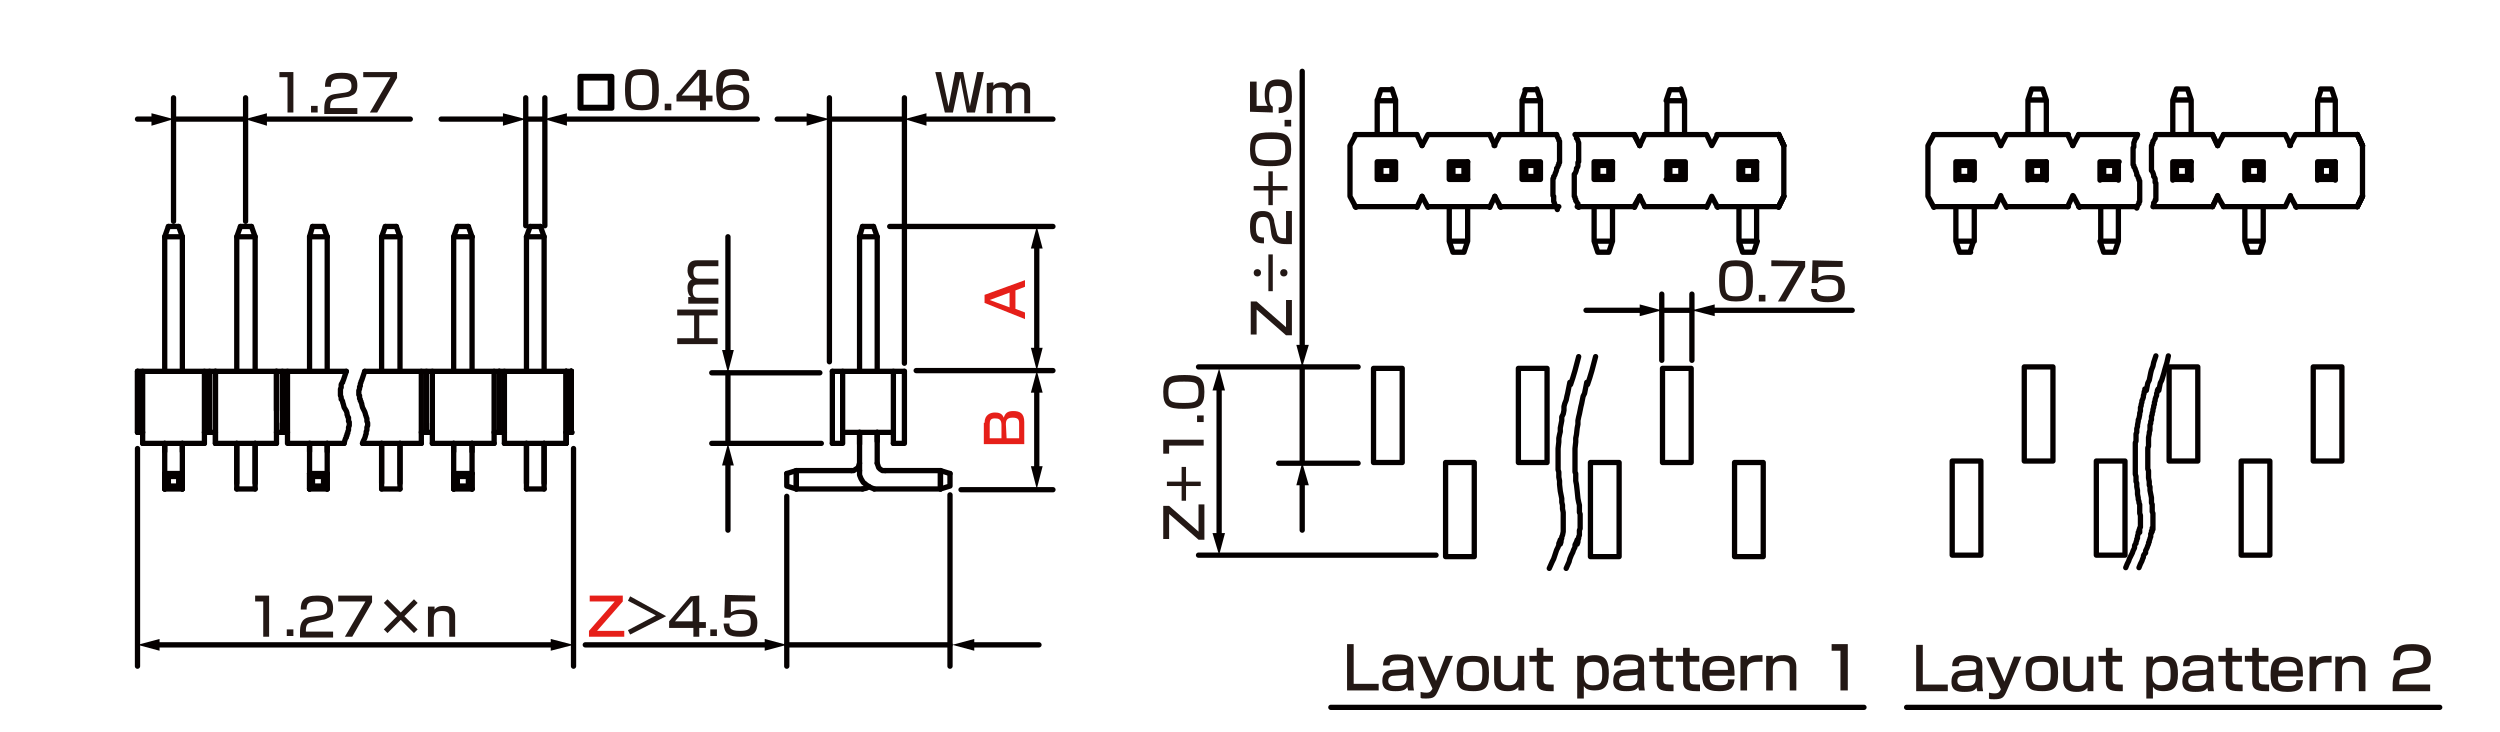<?xml version="1.0" encoding="utf-8"?>
<!-- Generator: Adobe Illustrator 24.2.3, SVG Export Plug-In . SVG Version: 6.00 Build 0)  -->
<svg version="1.1" id="レイヤー_1" xmlns="http://www.w3.org/2000/svg" xmlns:xlink="http://www.w3.org/1999/xlink" x="0px" width="340" height="99.6"
	 y="0px" viewBox="0 0 340 99.6" style="enable-background:new 0 0 340 99.6;" xml:space="preserve">
<style type="text/css">
	.st0{fill:none;stroke:#040000;stroke-width:0.72;stroke-linecap:round;stroke-linejoin:round;stroke-miterlimit:10;}
	.st1{fill:none;stroke:#040000;stroke-width:0.72;stroke-linecap:round;stroke-linejoin:round;}
	.st2{fill:#040000;}
	.st3{fill:#231815;}
	.st4{fill:#E61F19;}
</style>
<g id="MH0319_1_">
	<line class="st0" x1="226" y1="42.2" x2="230.1" y2="42.2"/>
	<line class="st0" x1="230.1" y1="49" x2="230.1" y2="40"/>
	<line class="st0" x1="226" y1="49" x2="226" y2="40"/>
	<line class="st0" x1="121" y1="30.8" x2="143.2" y2="30.8"/>
	<line class="st0" x1="124.6" y1="50.4" x2="143.2" y2="50.4"/>
	<line class="st0" x1="130.7" y1="66.6" x2="143.2" y2="66.6"/>
	<line class="st0" x1="23.6" y1="16.2" x2="33.3" y2="16.2"/>
	<line class="st0" x1="33.4" y1="30.1" x2="33.4" y2="13.3"/>
	<line class="st0" x1="23.6" y1="30.1" x2="23.6" y2="13.3"/>
	<line class="st0" x1="71.5" y1="16.2" x2="74" y2="16.2"/>
	<line class="st0" x1="74.1" y1="30.7" x2="74.1" y2="13.3"/>
	<line class="st0" x1="71.5" y1="30.7" x2="71.5" y2="13.3"/>
	<line class="st0" x1="129.2" y1="67.3" x2="129.2" y2="90.6"/>
	<line class="st0" x1="107" y1="67.5" x2="107" y2="90.6"/>
	<line class="st0" x1="112.8" y1="16.2" x2="123" y2="16.2"/>
	<line class="st0" x1="123" y1="49.4" x2="123" y2="13.3"/>
	<line class="st0" x1="112.8" y1="49.2" x2="112.8" y2="13.3"/>
	<line class="st0" x1="99" y1="50.7" x2="99" y2="60.3"/>
	<line class="st0" x1="111.7" y1="60.3" x2="96.8" y2="60.3"/>
	<line class="st0" x1="111.5" y1="50.7" x2="96.8" y2="50.7"/>
	<line class="st0" x1="78" y1="61" x2="78" y2="90.6"/>
	<line class="st0" x1="18.7" y1="61" x2="18.7" y2="90.6"/>
	<g>
		<line class="st0" x1="22.9" y1="64.8" x2="22.4" y2="64.4"/>
		<line class="st0" x1="22.9" y1="66.1" x2="22.4" y2="66.5"/>
		<line class="st0" x1="24.3" y1="66.1" x2="24.8" y2="66.5"/>
		<polyline class="st0" points="24.3,66.1 24.3,64.8 24.8,64.4 		"/>
		<polyline class="st0" points="24.3,66.1 22.9,66.1 22.9,64.8 		"/>
		<line class="st0" x1="24.3" y1="64.8" x2="22.9" y2="64.8"/>
		<line class="st0" x1="24.8" y1="64.4" x2="22.4" y2="64.4"/>
		<line class="st0" x1="24.8" y1="66.5" x2="22.4" y2="66.5"/>
		<line class="st0" x1="19.4" y1="58.8" x2="18.7" y2="58.8"/>
		<line class="st0" x1="29.3" y1="58.8" x2="27.8" y2="58.8"/>
		<line class="st0" x1="22.4" y1="32.2" x2="22.4" y2="50.5"/>
		<line class="st0" x1="24.8" y1="32.2" x2="24.8" y2="50.5"/>
		<line class="st0" x1="22.9" y1="30.8" x2="24.3" y2="30.8"/>
		<polyline class="st0" points="22.9,30.8 22.4,32.2 24.8,32.2 		"/>
		<line class="st0" x1="24.3" y1="30.8" x2="24.8" y2="32.2"/>
		<line class="st0" x1="22.4" y1="64.4" x2="22.4" y2="66.5"/>
		<line class="st0" x1="24.8" y1="64.4" x2="24.8" y2="66.5"/>
		<line class="st0" x1="18.7" y1="50.5" x2="18.7" y2="58.8"/>
		<line class="st0" x1="19.4" y1="50.5" x2="19.4" y2="60.3"/>
		<line class="st0" x1="27.8" y1="50.5" x2="27.8" y2="60.3"/>
		<line class="st0" x1="28.5" y1="50.5" x2="28.5" y2="58.8"/>
		<line class="st0" x1="19.4" y1="60.3" x2="27.8" y2="60.3"/>
		<line class="st0" x1="18.7" y1="50.5" x2="18.7" y2="58.8"/>
		<line class="st0" x1="22.4" y1="60.3" x2="22.4" y2="61.4"/>
		<line class="st0" x1="24.8" y1="60.3" x2="24.8" y2="61.4"/>
		<line class="st0" x1="29.3" y1="50.5" x2="29.3" y2="60.3"/>
		<line class="st0" x1="37.6" y1="50.5" x2="37.6" y2="60.3"/>
		<line class="st0" x1="29.3" y1="50.5" x2="29.3" y2="60.3"/>
		<line class="st0" x1="34.7" y1="60.3" x2="34.7" y2="65.7"/>
		<line class="st0" x1="32.2" y1="60.3" x2="32.2" y2="65.7"/>
		<polyline class="st0" points="34.7,50.5 34.7,32.2 34.2,30.8 		"/>
		<line class="st0" x1="32.7" y1="30.8" x2="34.2" y2="30.8"/>
		<line class="st0" x1="32.2" y1="32.2" x2="32.2" y2="50.5"/>
		<polyline class="st0" points="32.7,30.8 32.2,32.2 34.7,32.2 		"/>
		<line class="st0" x1="29.3" y1="60.3" x2="37.6" y2="60.3"/>
		<line class="st0" x1="34.7" y1="66.5" x2="32.2" y2="66.5"/>
		<line class="st0" x1="37.6" y1="50.5" x2="37.6" y2="55.8"/>
		<line class="st0" x1="42.1" y1="60.3" x2="42.1" y2="61.4"/>
		<line class="st0" x1="44.5" y1="60.3" x2="44.5" y2="61.4"/>
		<line class="st0" x1="42.5" y1="64.8" x2="42.1" y2="64.4"/>
		<line class="st0" x1="42.5" y1="66.1" x2="42.1" y2="66.5"/>
		<line class="st0" x1="44" y1="66.1" x2="44.5" y2="66.5"/>
		<polyline class="st0" points="44,66.1 44,64.8 44.5,64.4 		"/>
		<polyline class="st0" points="44,66.1 42.5,66.1 42.5,64.8 		"/>
		<line class="st0" x1="44" y1="64.8" x2="42.5" y2="64.8"/>
		<line class="st0" x1="44.5" y1="64.4" x2="42.1" y2="64.4"/>
		<line class="st0" x1="44.5" y1="66.5" x2="42.1" y2="66.5"/>
		<line class="st0" x1="39.1" y1="58.8" x2="37.6" y2="58.8"/>
		<line class="st0" x1="42.1" y1="32.2" x2="42.1" y2="50.5"/>
		<line class="st0" x1="44.5" y1="32.2" x2="44.5" y2="50.5"/>
		<line class="st0" x1="42.5" y1="30.8" x2="44" y2="30.8"/>
		<polyline class="st0" points="42.5,30.8 42.1,32.2 44.5,32.2 		"/>
		<line class="st0" x1="44" y1="30.8" x2="44.5" y2="32.2"/>
		<line class="st0" x1="42.1" y1="64.4" x2="42.1" y2="66.5"/>
		<line class="st0" x1="44.5" y1="64.4" x2="44.5" y2="66.5"/>
		<polyline class="st0" points="46.8,60.3 39.1,60.3 39.1,50.5 		"/>
		<line class="st0" x1="77" y1="50.5" x2="77" y2="60.3"/>
		<line class="st0" x1="77.7" y1="50.5" x2="77.7" y2="58.8"/>
		<line class="st0" x1="54.4" y1="60.3" x2="54.4" y2="65.7"/>
		<line class="st0" x1="51.9" y1="60.3" x2="51.9" y2="65.7"/>
		<polyline class="st0" points="54.4,50.5 54.4,32.2 53.9,30.8 		"/>
		<line class="st0" x1="52.4" y1="30.8" x2="53.9" y2="30.8"/>
		<line class="st0" x1="51.9" y1="32.2" x2="51.9" y2="50.5"/>
		<polyline class="st0" points="52.4,30.8 51.9,32.2 54.4,32.2 		"/>
		<line class="st0" x1="77.7" y1="58.8" x2="77" y2="58.8"/>
		<line class="st0" x1="49.3" y1="60.3" x2="57.3" y2="60.3"/>
		<line class="st0" x1="54.4" y1="66.5" x2="51.9" y2="66.5"/>
		<line class="st0" x1="77.7" y1="50.5" x2="77.7" y2="58.8"/>
		<line class="st0" x1="77" y1="50.5" x2="77" y2="60.3"/>
		<line class="st0" x1="77.7" y1="50.5" x2="77.7" y2="58.8"/>
		<polyline class="st0" points="77.7,50.5 77.7,58.8 77,58.8 		"/>
		<line class="st0" x1="18.7" y1="50.5" x2="47.1" y2="50.5"/>
		<line class="st0" x1="38.4" y1="50.5" x2="38.4" y2="58.8"/>
		<polygon class="st0" points="38.4,57.6 38.4,58.8 38.4,57.6 38.4,58.8 38.4,57.6 38.4,58.8 		"/>
		<line class="st0" x1="58" y1="50.5" x2="58" y2="58.8"/>
		<polygon class="st0" points="58,57.6 58,58.8 58,57.6 58,58.8 58,57.6 58,58.8 		"/>
		<polyline class="st0" points="57.3,55.8 57.3,50.5 57.3,60.3 		"/>
		<line class="st0" x1="61.7" y1="60.3" x2="61.7" y2="61.4"/>
		<line class="st0" x1="64.2" y1="60.3" x2="64.2" y2="61.4"/>
		<line class="st0" x1="62.2" y1="64.8" x2="61.7" y2="64.4"/>
		<line class="st0" x1="62.2" y1="66.1" x2="61.7" y2="66.5"/>
		<line class="st0" x1="63.7" y1="66.1" x2="64.2" y2="66.5"/>
		<polyline class="st0" points="63.7,66.1 63.7,64.8 64.2,64.4 		"/>
		<polyline class="st0" points="63.7,66.1 62.2,66.1 62.2,64.8 		"/>
		<line class="st0" x1="63.7" y1="64.8" x2="62.2" y2="64.8"/>
		<line class="st0" x1="64.2" y1="64.4" x2="61.7" y2="64.4"/>
		<line class="st0" x1="64.2" y1="66.5" x2="61.7" y2="66.5"/>
		<line class="st0" x1="58.8" y1="58.8" x2="57.3" y2="58.8"/>
		<line class="st0" x1="68.6" y1="58.8" x2="67.2" y2="58.8"/>
		<line class="st0" x1="61.7" y1="32.2" x2="61.7" y2="50.5"/>
		<line class="st0" x1="64.2" y1="32.2" x2="64.2" y2="50.5"/>
		<line class="st0" x1="62.2" y1="30.8" x2="63.7" y2="30.8"/>
		<polyline class="st0" points="62.2,30.8 61.7,32.2 64.2,32.2 		"/>
		<line class="st0" x1="63.7" y1="30.8" x2="64.2" y2="32.2"/>
		<line class="st0" x1="61.7" y1="64.4" x2="61.7" y2="66.5"/>
		<line class="st0" x1="64.2" y1="64.4" x2="64.2" y2="66.5"/>
		<line class="st0" x1="58.8" y1="50.5" x2="58.8" y2="60.3"/>
		<line class="st0" x1="67.2" y1="50.5" x2="67.2" y2="60.3"/>
		<line class="st0" x1="67.9" y1="50.5" x2="67.9" y2="58.8"/>
		<line class="st0" x1="58.8" y1="60.3" x2="67.2" y2="60.3"/>
		<line class="st0" x1="67.9" y1="50.5" x2="67.9" y2="58.8"/>
		<path class="st0" d="M68.6,50.5v9.8V50.5z"/>
		<line class="st0" x1="74" y1="60.3" x2="74" y2="65.7"/>
		<line class="st0" x1="71.6" y1="60.3" x2="71.6" y2="65.7"/>
		<polyline class="st0" points="74,50.5 74,32.2 73.5,30.8 		"/>
		<line class="st0" x1="72.1" y1="30.8" x2="73.5" y2="30.8"/>
		<line class="st0" x1="71.6" y1="32.2" x2="71.6" y2="50.5"/>
		<polyline class="st0" points="72.1,30.8 71.6,32.2 74,32.2 		"/>
		<line class="st0" x1="68.6" y1="60.3" x2="77" y2="60.3"/>
		<line class="st0" x1="74" y1="66.5" x2="71.6" y2="66.5"/>
		<line class="st0" x1="49.6" y1="50.5" x2="77.7" y2="50.5"/>
		<polyline class="st0" points="47.1,50.5 47,50.8 46.9,51.1 46.8,51.4 46.7,51.7 46.6,51.9 46.6,52 46.5,52.1 46.4,52.3 46.4,52.4 
			46.4,52.6 46.4,52.7 46.3,52.9 46.3,53.2 46.3,53.4 46.3,53.5 46.3,53.8 46.4,54 46.4,54.1 46.4,54.3 46.5,54.4 46.6,54.6 
			46.6,54.7 46.7,55 46.8,55.4 47.1,55.9 47.2,56.2 47.2,56.4 47.3,56.6 47.3,56.7 47.4,56.8 47.4,57 47.4,57.1 47.4,57.3 
			47.5,57.4 47.5,57.9 47.4,58.1 47.4,58.2 47.4,58.4 47.4,58.5 47.3,58.7 47.3,58.9 47.2,59 47.2,59.2 47.1,59.3 47.1,59.5 
			47,59.6 46.9,59.9 46.8,60.3 		"/>
		<polyline class="st0" points="49.6,50.5 49.5,50.8 49.4,51.1 49.3,51.4 49.2,51.7 49.1,51.9 49.1,52 49,52.2 49,52.3 49,52.5 
			48.9,52.6 48.9,52.8 48.9,52.9 48.8,53.1 48.8,53.7 48.9,53.8 48.9,54 48.9,54.2 49,54.3 49,54.5 49.1,54.6 49.1,54.7 49.2,54.9 
			49.2,55 49.3,55.4 49.6,56 49.7,56.3 49.7,56.4 49.8,56.6 49.8,56.7 49.9,56.9 49.9,57 49.9,57.2 49.9,57.3 50,57.5 50,57.9 
			49.9,58.1 49.9,58.2 49.9,58.4 49.9,58.5 49.8,58.7 49.8,58.9 49.8,59 49.7,59.2 49.7,59.3 49.6,59.6 49.4,60 49.3,60.3 		"/>
		<line class="st0" x1="77.7" y1="50.5" x2="77.7" y2="58.8"/>
		<polygon class="st0" points="77.7,57.6 77.7,58.8 77.7,57.6 77.7,58.8 77.7,57.6 77.7,58.8 		"/>
		<polyline class="st0" points="77,55.8 77,50.5 77,60.3 		"/>
		<line class="st0" x1="77.8" y1="58.8" x2="77" y2="58.8"/>
		<line class="st0" x1="71.6" y1="60.3" x2="71.6" y2="66.5"/>
		<line class="st0" x1="74" y1="60.3" x2="74" y2="66.5"/>
		<line class="st0" x1="61.7" y1="60.3" x2="61.7" y2="66.5"/>
		<line class="st0" x1="64.2" y1="60.3" x2="64.2" y2="66.5"/>
		<line class="st0" x1="51.9" y1="60.3" x2="51.9" y2="66.5"/>
		<line class="st0" x1="54.4" y1="60.3" x2="54.4" y2="66.5"/>
		<line class="st0" x1="42.1" y1="60.3" x2="42.1" y2="66.5"/>
		<line class="st0" x1="44.5" y1="60.3" x2="44.5" y2="66.5"/>
		<line class="st0" x1="32.2" y1="60.3" x2="32.2" y2="66.5"/>
		<line class="st0" x1="34.7" y1="60.3" x2="34.7" y2="66.5"/>
		<line class="st0" x1="22.4" y1="60.3" x2="22.4" y2="66.5"/>
		<line class="st0" x1="24.8" y1="60.3" x2="24.8" y2="66.5"/>
	</g>
	<g>
		<polyline class="st0" points="117.3,66.5 117.8,66.4 118.2,66.2 		"/>
		<g>
			<line class="st0" x1="116.9" y1="58.8" x2="116.9" y2="64"/>
			<line class="st0" x1="119.3" y1="58.8" x2="119.3" y2="60"/>
			<polyline class="st0" points="119.3,63 119.4,63.3 119.5,63.6 119.7,63.8 120,64 120.4,64 			"/>
			<polyline class="st0" points="116.9,64 116.9,64.6 117.1,65.1 117.4,65.6 117.9,66 118.4,66.3 118.9,66.5 			"/>
			<polyline class="st0" points="115.8,64 116.1,64 116.4,63.8 116.7,63.6 116.8,63.3 116.9,63 			"/>
			<polyline class="st0" points="117.3,66.5 108.3,66.5 108.3,64 			"/>
			<line class="st0" x1="108.3" y1="64" x2="115.8" y2="64"/>
			<polyline class="st0" points="107,64.4 107,66.1 108.3,66.5 			"/>
			<polyline class="st0" points="107,64.4 108.3,64 108.3,66.5 			"/>
			<polyline class="st0" points="127.9,66.5 127.9,64 129.2,64.4 			"/>
			<polyline class="st0" points="127.9,66.5 129.2,66.1 129.2,64.4 			"/>
			<line class="st0" x1="127.9" y1="64" x2="120.4" y2="64"/>
			<polyline class="st0" points="127.9,64 127.9,66.5 118.9,66.5 			"/>
			<line class="st0" x1="113.2" y1="50.5" x2="123" y2="50.5"/>
			<polyline class="st0" points="114.6,50.5 114.6,60.3 113.2,60.3 			"/>
			<line class="st0" x1="121.5" y1="50.5" x2="121.5" y2="60.3"/>
			<line class="st0" x1="114.6" y1="58.8" x2="121.5" y2="58.8"/>
			<polyline class="st0" points="123,50.5 123,60.3 121.5,60.3 			"/>
			<line class="st0" x1="113.2" y1="50.5" x2="113.2" y2="60.3"/>
			<line class="st0" x1="117.3" y1="30.8" x2="116.9" y2="32.2"/>
			<polyline class="st0" points="116.9,50.5 116.9,32.2 119.3,32.2 			"/>
			<line class="st0" x1="117.3" y1="30.8" x2="118.8" y2="30.8"/>
			<polyline class="st0" points="118.8,30.8 119.3,32.2 119.3,50.5 			"/>
			<line class="st0" x1="116.9" y1="58.8" x2="116.9" y2="60.4"/>
			<line class="st0" x1="119.3" y1="58.8" x2="119.3" y2="63"/>
		</g>
	</g>
	<rect x="206.5" y="50.1" class="st0" width="3.9" height="12.8"/>
	<rect x="196.6" y="62.9" class="st0" width="3.9" height="12.8"/>
	<rect x="186.8" y="50.1" class="st0" width="3.9" height="12.8"/>
	<rect x="226.1" y="50.1" class="st0" width="3.9" height="12.8"/>
	<rect x="216.3" y="62.9" class="st0" width="3.9" height="12.8"/>
	<rect x="235.9" y="62.9" class="st0" width="3.9" height="12.8"/>
	<rect x="275.3" y="49.9" class="st0" width="3.9" height="12.8"/>
	<rect x="265.5" y="62.7" class="st0" width="3.9" height="12.8"/>
	<polyline class="st0" points="217,48.5 216.5,50.4 216.2,51.4 215.9,52.3 215.8,52 215.7,52.5 215.6,53 215.5,53.5 215.3,53.9 
		215.2,54.4 215.1,54.9 215,55.3 214.9,55.8 214.8,56.3 214.7,56.7 214.6,57.2 214.6,57.7 214.5,58.2 214.4,59.1 214.3,59.6 
		214.3,60.1 214.2,61 214.2,61.5 214.2,63.4 214.2,63.9 214.2,64.2 214.3,64.4 214.3,64.9 214.3,65.4 214.4,65.9 214.5,66.8 
		214.6,67.8 214.7,68.3 214.8,68.7 214.8,69.2 214.8,69.7 214.9,69.9 214.9,71.9 214.8,72.1 214.8,72.3 214.8,72.6 214.8,72.8 
		214.7,73 214.7,73.2 214.6,73.5 214.6,73.7 214.5,74 214.5,73.4 214.4,73.7 214.3,73.9 214.2,74.1 214.2,74.4 214.1,74.6 214,74.8 
		213.9,75.1 213.7,75.5 213.5,76 213.4,76.4 213,77.3 	"/>
	<polyline class="st0" points="214.7,48.5 214.2,50.4 213.9,51.4 213.6,52.3 213.5,52 213.4,52.5 213.3,53 213.2,53.5 213.1,53.9 
		213,54.4 212.8,54.9 212.7,55.3 212.7,55.8 212.6,56.3 212.4,56.7 212.4,57.2 212.3,57.7 212.2,58.2 212.2,58.7 212.1,59.1 
		212,59.6 212,60.1 211.9,61 211.9,61.5 211.9,62 211.9,63 211.9,63.4 211.9,63.9 212,64.2 212,64.4 212,64.9 212.1,65.4 
		212.1,65.9 212.2,66.8 212.4,67.8 212.4,68.3 212.5,68.7 212.5,69.2 212.6,69.7 212.6,70.2 212.6,70.4 212.6,71.6 212.6,71.9 
		212.6,72.1 212.6,72.3 212.5,72.8 212.4,73 212.4,73.2 212.3,73.5 212.3,73.7 212.2,74 212.2,73.4 212.1,73.7 212,73.9 212,74.1 
		211.9,74.4 211.8,74.6 211.7,74.8 211.6,75.1 211.3,76 211.1,76.4 210.7,77.3 	"/>
	<polyline class="st0" points="294.9,48.4 294.7,49.3 294.4,50.3 294.3,50.7 294,51.7 293.8,52.1 293.7,52.6 293.6,53.1 293.5,52.9 
		293.4,53.1 293.4,53.3 293.3,53.5 293.3,53.8 293.2,54 293.1,54.3 293.1,54.5 293,54.7 293,55 292.9,55.2 292.9,55.4 292.8,55.7 
		292.8,55.9 292.7,56.2 292.7,56.4 292.6,56.6 292.6,56.9 292.6,57.1 292.5,57.3 292.5,57.6 292.4,57.8 292.4,58 292.4,58.3 
		292.4,58.5 292.3,58.8 292.3,59 292.2,59.5 292.2,59.7 292.2,60 292.2,60.2 292.2,60.7 292.1,60.9 292.1,61.4 292.1,61.6 
		292.1,63.1 292.1,63.3 292.1,63.8 292.2,64 292.2,64.3 292.2,64.5 292.2,64.8 292.2,65 292.3,65.5 292.3,65.7 292.3,66 292.4,66.2 
		292.4,66.7 292.5,67.2 292.6,67.7 292.6,67.9 292.6,68.2 292.6,68.4 292.7,68.6 292.7,68.9 292.7,69.1 292.7,69.4 292.7,69.6 
		292.8,69.8 292.8,70.1 292.8,70.3 292.8,71.4 292.8,71.5 292.8,72 292.7,72.1 292.7,72.2 292.7,72.3 292.7,71.8 292.7,71.9 
		292.7,72.1 292.6,72.2 292.6,72.3 292.6,72.4 292.6,72.5 292.5,72.6 292.5,72.8 292.5,72.9 292.5,73 292.4,73.2 292.4,73.3 
		292.3,73.5 292.3,73.7 292.2,73.8 292.2,73.9 292.2,74 292.1,74.2 292,74.5 291.9,74.7 291.8,74.9 291.8,75.2 291.6,75.4 
		291.5,75.6 291.5,75.8 291.4,76 291.3,76.3 291.1,76.7 290.9,77.2 	"/>
	<polyline class="st0" points="293.2,48.4 292.9,49.3 292.8,49.8 292.6,50.3 292.5,50.7 292.4,51.2 292.3,51.7 292.1,52.1 292,52.6 
		291.9,53.1 291.7,52.9 291.7,53.1 291.6,53.3 291.6,53.5 291.5,53.8 291.5,54 291.4,54.3 291.3,54.5 291.3,54.7 291.2,55 
		291.2,55.2 291.1,55.4 291.1,55.7 291.1,55.9 291,56.2 291,56.4 290.9,56.9 290.8,57.1 290.8,57.3 290.7,57.8 290.7,58 290.6,58.3 
		290.6,58.5 290.6,58.8 290.5,59 290.5,59.2 290.5,59.5 290.5,59.7 290.5,60 290.4,60.2 290.4,60.4 290.4,60.7 290.4,60.9 
		290.4,61.2 290.4,63.6 290.4,63.8 290.4,64 290.4,64.3 290.4,64.5 290.5,64.8 290.5,65 290.5,65.2 290.5,65.5 290.6,65.7 290.6,66 
		290.6,66.2 290.7,66.7 290.7,67.2 290.8,67.7 290.8,67.9 290.9,68.2 290.9,68.4 291,68.6 291,68.9 291,69.1 291,69.4 291,69.6 
		291,69.8 291.1,70.1 291.1,71.7 291,71.8 291,72.1 291,72.2 291,72.4 291,71.8 291,71.9 290.9,72.1 290.9,72.2 290.9,72.3 
		290.8,72.4 290.8,72.5 290.8,72.6 290.7,72.9 290.7,73 290.7,73.1 290.7,73.2 290.6,73.3 290.6,73.5 290.5,73.7 290.5,73.8 
		290.5,73.9 290.4,74 290.3,74.2 290.3,74.5 290.2,74.7 290.1,74.9 290,75.2 289.9,75.4 289.8,75.6 289.7,75.8 289.6,76 289.5,76.3 
		289.3,76.7 289.1,77.2 	"/>
	<rect x="314.6" y="49.9" class="st0" width="3.9" height="12.8"/>
	<rect x="304.8" y="62.7" class="st0" width="3.9" height="12.8"/>
	<rect x="295" y="49.9" class="st0" width="3.9" height="12.8"/>
	<rect x="285.1" y="62.7" class="st0" width="3.9" height="12.8"/>
	<path class="st0" d="M263,18.3l-0.8,1.5v6.9l0.8,1.5 M271.4,18.3l0.7,1.5 M271.4,28.1l0.7-1.5"/>
	<path class="st0" d="M267.9,22.5V24 M267.9,22.5h-1.5V24 M266.5,24h1.5 M266,22h2.5 M268.5,22v2.4H266 M266.5,22.5L266,22v2.4
		 M267.9,22.5l0.5-0.5 M267.9,24l0.5,0.5 M266.5,24l-0.5,0.5"/>
	<path class="st0" d="M267.9,34.3l0.5-1.5 M268.5,32.8H266l0.5,1.5 M266.5,34.3h1.5 M268.5,32.8v-4.7 M266,32.8v-4.7 M263,18.3h8.4
		 M263,28.1h8.4"/>
	<path class="st0" d="M272.9,28.1h8.4 M272.9,18.3h8.4 M272.1,26.7l0.8,1.5 M272.9,18.3l-0.8,1.5 M275.8,13.6l0.5-1.5 M275.8,18.3
		v-4.7h2.5 M278.3,18.3v-4.7 M278.3,13.6l-0.5-1.5h-1.5"/>
	<path class="st0" d="M276.3,22.5l-0.5-0.5v2.4 M276.3,24l-0.5,0.5 M275.8,22h2.5 M275.8,24.4h2.5"/>
	<path class="st0" d="M281.2,18.3l0.7,1.5 M281.2,28.1l0.7-1.5"/>
	<path class="st0" d="M277.8,22.5l0.5-0.5 M277.8,24l0.5,0.5 M276.3,22.5V24 M277.8,22.5V24 M278.3,22v2.4 M276.3,22.5h1.5
		 M276.3,24h1.5"/>
	<path class="st0" d="M282.7,18.3l-0.8,1.5 M282,26.7l0.8,1.5"/>
	<path class="st0" d="M287.6,22.5V24 M287.6,22.5h-1.5V24 M286.1,24h1.5 M285.7,22h2.5 M288.1,22v2.4h-2.5 M286.1,22.5l-0.5-0.5v2.4
		 M287.6,22.5l0.5-0.5 M287.6,24l0.5,0.5 M286.1,24l-0.5,0.5"/>
	<path class="st0" d="M292.9,28.1h8 M293.2,18.3h7.7 M295.5,13.6l0.5-1.5 M295.5,18.3v-4.7h2.5 M298,18.3v-4.7 M298,13.6l-0.5-1.5
		H296 M287.6,34.3l0.5-1.5 M288.1,32.8h-2.5l0.5,1.5 M286.1,34.3h1.5 M288.1,32.8v-4.7 M285.7,32.8v-4.7 M282.7,18.3h8 M282.7,28.1
		h7.7"/>
	<path class="st0" d="M296,22.5l-0.5-0.5v2.4 M296,24l-0.5,0.5 M295.5,22h2.5 M295.5,24.4h2.5"/>
	<path class="st0" d="M300.9,18.3l0.7,1.5 M300.9,28.1l0.7-1.5"/>
	<path class="st0" d="M297.5,22.5L298,22 M297.5,24l0.5,0.5 M296,22.5V24 M297.5,22.5V24 M298,22v2.4 M296,22.5h1.5 M296,24h1.5"/>
	<line class="st0" x1="300.9" y1="18.3" x2="301.6" y2="19.8"/>
	<line class="st0" x1="300.9" y1="28.1" x2="301.6" y2="26.7"/>
	<line class="st0" x1="302.4" y1="18.3" x2="301.6" y2="19.8"/>
	<line class="st0" x1="301.6" y1="26.7" x2="302.4" y2="28.1"/>
	<path class="st0" d="M307.3,22.5V24 M307.3,22.5h-1.5V24 M305.8,24h1.5 M305.3,22h2.5 M307.8,22v2.4h-2.5 M305.8,22.5l-0.5-0.5v2.4
		 M307.3,22.5l0.5-0.5 M307.3,24l0.5,0.5 M305.8,24l-0.5,0.5"/>
	<path class="st0" d="M312.2,28.1h8.4 M312.2,18.3h8.4 M311.5,26.7l0.8,1.5 M312.2,18.3l-0.8,1.5 M315.2,13.6l0.5-1.5 M315.2,18.3
		v-4.7h2.4 M317.6,18.3v-4.7 M317.6,13.6l-0.5-1.5h-1.5 M310.8,18.3l0.7,1.5 M310.8,28.1l0.7-1.5 M307.3,34.3l0.5-1.5 M307.8,32.8
		h-2.5l0.5,1.5 M305.8,34.3h1.5 M307.8,32.8v-4.7 M305.3,32.8v-4.7 M302.4,18.3h8.4 M302.4,28.1h8.4"/>
	<path class="st0" d="M315.7,22.5l-0.5-0.5v2.4 M315.7,24l-0.5,0.5 M315.2,22h2.4 M315.2,24.4h2.4"/>
	<path class="st0" d="M320.6,18.3l0.7,1.5 M320.6,28.1l0.7-1.5"/>
	<path class="st0" d="M317.1,22.5l0.5-0.5 M317.1,24l0.5,0.5 M315.7,22.5V24 M317.1,22.5V24 M317.6,22v2.4 M315.7,22.5h1.5
		 M315.7,24h1.5"/>
	<line class="st0" x1="320.6" y1="18.3" x2="321.3" y2="19.8"/>
	<line class="st0" x1="320.6" y1="28.1" x2="321.3" y2="26.7"/>
	<line class="st0" x1="320.6" y1="18.3" x2="321.3" y2="19.8"/>
	<line class="st0" x1="320.6" y1="28.1" x2="321.3" y2="26.7"/>
	<polyline class="st0" points="320.6,28.1 321.3,26.7 321.3,19.8 320.6,18.3 	"/>
	<path class="st0" d="M290.7,18.3l-0.1,0.3l-0.1,0.2l-0.1,0.1l-0.1,0.2v0.1l-0.1,0.2v0.1v0.1v0.1v0.1v0.1V20v0l-0.1,0.1v0.1v0.1v0.1
		v0.1v0.1v0.1v0.9v0.1v0.1v0.1V22v0.1v0.1v0.1v0.1l0.1,0.1v0.1v0.1l0.1,0.1l0.1,0.2v0.1l0.1,0.2l0.1,0.3v0.2l0.1,0.1l0.1,0.2v0.1
		l0.1,0.1v0.1v0.1l0.1,0.1v0.1v0.1v0.1V25v0v0.1v0.1v0.1v0.5v0.1v0.2v0.1v0.1v0.1v0.1v0.1v0.1v0.1v0.1V27v0.1v0.1v0.2l-0.1,0.1v0.2
		l-0.1,0.1l-0.1,0.2l-0.1,0.3 M293.2,18.3l-0.1,0.3v0.2l-0.1,0.1l-0.1,0.2l-0.1,0.1v0.2l-0.1,0.1v0.2l-0.1,0.1v0.1V20v0.1v0.1v0.1
		v0.1v0.1v0.1v0.1v0.1v0.1v0.8v0.1V22v0.1V22v0.1v0.1v0.1v0.1v0.1v0.1v0.1v0.1v0.1V23v0.2l0.1,0.1l0.1,0.2l0.1,0.3V24l0.1,0.1
		l0.1,0.2v0.1v0.1v0.1v0.1v0.1l0.1,0.1V25v0.1v0.1v0.1V25v0.1v0.1v0.1V26v0.1v0.1v0.1v0.1v0.1v0.1v0.1v0.1v0.1V27v0.1v0.1V27
		l-0.1,0.2v0.1l-0.1,0.2l-0.1,0.1v0.2l-0.1,0.3"/>
	<g>
		<path class="st0" d="M184.4,18.3l-0.8,1.5v6.9l0.8,1.5 M193.4,26.7l-0.7,1.5 M193.4,19.8l-0.7-1.5"/>
		<path class="st0" d="M189.3,22.5V24 M187.8,22.5V24h1.5 M189.3,22.5h-1.5 M189.8,24.4h-2.5 M187.3,22h2.5v2.4 M187.3,22v2.4
			l0.5-0.5 M189.8,24.4l-0.5-0.5 M189.8,22l-0.5,0.5 M187.3,22l0.5,0.5"/>
		<path class="st0" d="M189.8,13.6l-0.5-1.5 M187.8,12.2l-0.5,1.5h2.5 M189.3,12.2h-1.5 M189.8,18.3v-4.7 M187.3,18.3v-4.7
			 M192.7,28.1h-8.4 M192.7,18.3h-8.4"/>
		<path class="st0" d="M202.6,18.3h-8.4 M202.6,28.1h-8.4 M194.2,18.3l-0.8,1.5 M193.4,26.7l0.8,1.5 M197.6,34.3l-0.5-1.5
			 M199.6,32.8h-2.5v-4.7 M199.6,32.8v-4.7 M197.6,34.3h1.5l0.5-1.5"/>
		<path class="st0" d="M197.1,22v2.4l0.5-0.5 M197.1,22l0.5,0.5 M199.6,24.4h-2.5 M199.6,22h-2.5"/>
		<path class="st0" d="M203.3,26.7l-0.7,1.5 M203.3,19.8l-0.7-1.5"/>
		<path class="st0" d="M199.6,24.4l-0.5-0.5 M199.6,22l-0.5,0.5 M197.6,22.5V24 M199.1,22.5V24 M199.6,22v2.4 M199.1,24h-1.5
			 M199.1,22.5h-1.5"/>
		<path class="st0" d="M203.3,26.7l0.8,1.5 M204,18.3l-0.8,1.5"/>
		<path class="st0" d="M208.9,22.5V24 M207.5,22.5V24h1.5 M208.9,22.5h-1.5 M209.5,24.4H207 M207,22h2.5v2.4 M207,22v2.4l0.5-0.5
			 M209.5,24.4l-0.5-0.5 M209.5,22l-0.5,0.5 M207,22l0.5,0.5"/>
		<path class="st0" d="M222.2,18.3h-8 M222.2,28.1h-7.7 M217.3,34.3l-0.5-1.5 M219.3,32.8h-2.5v-4.7 M219.3,32.8v-4.7 M217.3,34.3
			h1.5l0.5-1.5 M209.5,13.6l-0.5-1.5 M207.5,12.2l-0.5,1.5h2.5 M208.9,12.2h-1.5 M209.5,18.3v-4.7 M207,18.3v-4.7 M212,28.1h-8
			 M211.7,18.3H204"/>
		<path class="st0" d="M216.8,22v2.4l0.5-0.5 M216.8,22l0.5,0.5 M219.3,24.4h-2.5 M219.3,22h-2.5"/>
		<path class="st0" d="M223,26.7l-0.7,1.5 M223,19.8l-0.7-1.5"/>
		<path class="st0" d="M219.3,24.4l-0.5-0.5 M219.3,22l-0.5,0.5 M217.3,22.5V24 M218.8,22.5V24 M219.3,22v2.4 M218.8,24h-1.5
			 M218.8,22.5h-1.5"/>
		<line class="st0" x1="223" y1="26.7" x2="222.2" y2="28.1"/>
		<line class="st0" x1="223" y1="19.8" x2="222.2" y2="18.3"/>
		<line class="st0" x1="223" y1="26.7" x2="223.7" y2="28.1"/>
		<line class="st0" x1="223.7" y1="18.3" x2="223" y2="19.8"/>
		<path class="st0" d="M228.6,22.5V24 M227.1,22.5V24h1.5 M228.6,22.5h-1.5 M229.1,24.4h-2.5 M226.7,22h2.5v2.4 M226.7,22v2.4
			l0.5-0.5 M229.1,24.4l-0.5-0.5 M229.1,22l-0.5,0.5 M226.7,22l0.5,0.5"/>
		<path class="st0" d="M241.9,18.3h-8.4 M241.9,28.1h-8.4 M233.6,18.3l-0.8,1.5 M232.8,26.7l0.8,1.5 M237,34.3l-0.5-1.5 M238.9,32.8
			h-2.4v-4.7 M238.9,32.8v-4.7 M237,34.3h1.5l0.5-1.5 M232.8,26.7l-0.7,1.5 M232.8,19.8l-0.7-1.5 M229.1,13.6l-0.5-1.5 M227.1,12.2
			l-0.5,1.5h2.5 M228.6,12.2h-1.5 M229.1,18.3v-4.7 M226.7,18.3v-4.7 M232.1,28.1h-8.4 M232.1,18.3h-8.4"/>
		<path class="st0" d="M236.5,22v2.4L237,24 M236.5,22l0.5,0.5 M238.9,24.4h-2.4 M238.9,22h-2.4"/>
		<path class="st0" d="M242.6,26.7l-0.7,1.5 M242.6,19.8l-0.7-1.5"/>
		<path class="st0" d="M238.9,24.4l-0.5-0.5 M238.9,22l-0.5,0.5 M237,22.5V24 M238.5,22.5V24 M238.9,22v2.4 M238.5,24H237
			 M238.5,22.5H237"/>
		<line class="st0" x1="242.6" y1="26.7" x2="241.9" y2="28.1"/>
		<line class="st0" x1="242.6" y1="19.8" x2="241.9" y2="18.3"/>
		<line class="st0" x1="242.6" y1="26.7" x2="241.9" y2="28.1"/>
		<line class="st0" x1="242.6" y1="19.8" x2="241.9" y2="18.3"/>
		<polyline class="st0" points="241.9,28.1 242.6,26.7 242.6,19.8 241.9,18.3 		"/>
		<path class="st0" d="M211.7,18.3l0.1,0.3l0.1,0.2l0.1,0.1v0.2l0.1,0.1v0.2v0.1v0.1v0.1v0.1v0.1V20v0.1v0.1v0.1v0.1v0.1v0.2v0.1
			v0.5v0.1v0.1v0.1v0.1v0.1v0.1V22v0.1l-0.1,0.1v0.1v0.1l-0.1,0.1v0.1l-0.1,0.2l-0.1,0.1v0.2l-0.1,0.3l-0.1,0.2v0.1l-0.1,0.2
			l-0.1,0.1v0.1v0.1l-0.1,0.1v0.1v0.1v0.1v0.1v0.1v0.1V25v0.1V26v0.1v0.1v0.1v0.1v0.1v0.1l0.1,0.1v0.1v0.1V27v0.1v0.1v0.1v0.1
			l0.1,0.2v0.1l0.1,0.2l0.1,0.1l0.1,0.2l0.1,0.3 M214.3,18.3l0.1,0.3v0.2l0.1,0.1l0.1,0.2v0.1l0.1,0.2v0.1v0.1v0.1v0.1v0.1V20v0.1
			V20v0.1v0.1v0.1v0.1v0.1v0.7v0.1v0.1v0.1v0.1v0.1v0.1v0.1V22l-0.1,0.1v0.1v0.1v0.1v0.1v0.1l-0.1,0.2l-0.1,0.1v0.2l-0.1,0.3
			l-0.1,0.2l-0.1,0.1v0.2V24v0.1v0.1v0.1v0.1v0.1v0.1v0.1v0.1v0.1V25v0.1v0.2v0.1v0.8v0.1v0.1v0.1V26v0.1v0.1v0.1v0.1v0.1v0.1v0.1
			l0.1,0.1V27l0.1,0.1v0.2l0.1,0.1l0.1,0.2l0.1,0.1v0.2l0.1,0.3"/>
	</g>
	<line class="st0" x1="163" y1="49.9" x2="184.7" y2="49.9"/>
	<line class="st0" x1="173.9" y1="63" x2="184.7" y2="63"/>
	<line class="st0" x1="163" y1="75.5" x2="195.3" y2="75.5"/>
	<g>
		<line class="st1" x1="165.8" y1="52.5" x2="165.8" y2="73"/>
		<g>
			<polygon class="st2" points="164.9,53.1 165.8,50.1 166.6,53.1 			"/>
		</g>
		<g>
			<polygon class="st2" points="164.9,72.5 165.8,75.5 166.6,72.5 			"/>
		</g>
	</g>
	<line class="st0" x1="177.1" y1="49.9" x2="177.1" y2="62.9"/>
	<g>
		<g>
			<path class="st0" d="M83.2,10.4v4.3h-4.3v-4.3H83.2z M79,10.6v4h4v-4H79z"/>
		</g>
	</g>
	<g>
		<line class="st1" x1="21.2" y1="87.7" x2="75.5" y2="87.7"/>
		<g>
			<polygon class="st2" points="21.7,88.5 18.7,87.7 21.7,86.9 			"/>
		</g>
		<g>
			<polygon class="st2" points="74.9,88.5 78,87.7 74.9,86.9 			"/>
		</g>
	</g>
	<g>
		<line class="st1" x1="21.2" y1="16.2" x2="18.7" y2="16.2"/>
		<g>
			<polygon class="st2" points="20.6,15.4 23.6,16.2 20.6,17.1 			"/>
		</g>
	</g>
	<g>
		<line class="st1" x1="35.8" y1="16.2" x2="55.8" y2="16.2"/>
		<g>
			<polygon class="st2" points="36.3,17.1 33.3,16.2 36.3,15.4 			"/>
		</g>
	</g>
	<g>
		<line class="st1" x1="76.5" y1="16.2" x2="103" y2="16.2"/>
		<g>
			<polygon class="st2" points="77.1,17.1 74,16.2 77.1,15.4 			"/>
		</g>
	</g>
	<g>
		<line class="st1" x1="69" y1="16.2" x2="60" y2="16.2"/>
		<g>
			<polygon class="st2" points="68.4,15.4 71.5,16.2 68.4,17.1 			"/>
		</g>
	</g>
	<g>
		<path class="st3" d="M128,9.8l1,4.7l0.9-4.7h1.1l0.9,4.7l1-4.7h0.9l-1.2,5.5h-1.1l-0.9-4.7l-1,4.7h-1.1l-1.3-5.5H128z"/>
		<path class="st3" d="M135.1,11.2v0.5c0.2-0.3,0.6-0.5,1.2-0.5c0.3,0,0.9,0,1.2,0.6c0.3-0.5,0.9-0.6,1.2-0.6c1.3,0,1.4,0.8,1.4,1.3
			v2.9h-0.8v-2.7c0-0.3,0-0.7-0.8-0.7c-0.6,0-0.9,0.2-0.9,0.8v2.6h-0.8v-2.7c0-0.4,0-0.8-0.8-0.8c-1,0-1,0.5-1,0.8v2.7h-0.8v-4.1
			L135.1,11.2L135.1,11.2z"/>
	</g>
	<g>
		<line class="st1" x1="110.3" y1="16.2" x2="105.7" y2="16.2"/>
		<g>
			<polygon class="st2" points="109.7,15.4 112.8,16.2 109.7,17.1 			"/>
		</g>
	</g>
	<g>
		<line class="st1" x1="125.4" y1="16.2" x2="143.2" y2="16.2"/>
		<g>
			<polygon class="st2" points="126,17.1 123,16.2 126,15.4 			"/>
		</g>
	</g>
	<g>
		<path class="st3" d="M92.1,46h2.3v-3.1h-2.3v-0.8h5.5v0.8h-2.5V46h2.5v0.8h-5.5V46z"/>
		<path class="st3" d="M93.5,40.4H94c-0.3-0.2-0.5-0.6-0.5-1.2c0-0.3,0-0.9,0.6-1.2c-0.5-0.3-0.6-0.9-0.6-1.2c0-1.3,0.8-1.4,1.3-1.4
			h2.9v0.8H95c-0.3,0-0.7,0-0.7,0.8c0,0.6,0.2,0.9,0.8,0.9h2.6v0.8H95c-0.4,0-0.8,0-0.8,0.8c0,1,0.5,1,0.8,1h2.7v0.8h-4.1v-0.9H93.5
			z"/>
	</g>
	<g>
		<line class="st1" x1="99" y1="48.2" x2="99" y2="32.2"/>
		<g>
			<polygon class="st2" points="99.8,47.6 99,50.7 98.2,47.6 			"/>
		</g>
	</g>
	<g>
		<line class="st1" x1="99" y1="62.8" x2="99" y2="72.1"/>
		<g>
			<polygon class="st2" points="98.2,63.3 99,60.3 99.8,63.3 			"/>
		</g>
	</g>
	<line class="st0" x1="107" y1="87.7" x2="129.2" y2="87.7"/>
	<g>
		<path class="st4" d="M139.4,38.1V39l-1.3,0.5V42l1.3,0.5v0.9l-5.5-2.2v-1.1L139.4,38.1z M137.3,41.8v-2l-2.7,1L137.3,41.8z"/>
	</g>
	<g>
		<path class="st4" d="M133.9,57.5c0-1.1,0.8-1.4,1.4-1.4c0.5,0,1,0.1,1.2,0.7c0.2-0.5,0.4-0.9,1.3-0.9c0.9,0,1.5,0.3,1.5,1.5v3
			h-5.5v-2.9H133.9z M134.6,59.6h1.6v-1.8c0-0.8-0.4-0.9-0.9-0.9c-0.6,0-0.7,0.3-0.7,0.8L134.6,59.6L134.6,59.6z M136.9,59.6h1.7v-2
			c0-0.5-0.1-0.8-0.9-0.8c-0.9,0-0.9,0.6-0.9,0.9L136.9,59.6L136.9,59.6z"/>
	</g>
	<g>
		<line class="st1" x1="141" y1="33.2" x2="141" y2="47.9"/>
		<g>
			<polygon class="st2" points="140.2,33.8 141,30.8 141.8,33.8 			"/>
		</g>
		<g>
			<polygon class="st2" points="140.2,47.3 141,50.4 141.8,47.3 			"/>
		</g>
	</g>
	<g>
		<line class="st1" x1="141" y1="52.9" x2="141" y2="64"/>
		<g>
			<polygon class="st2" points="140.2,53.4 141,50.4 141.8,53.4 			"/>
		</g>
		<g>
			<polygon class="st2" points="140.2,63.4 141,66.5 141.8,63.4 			"/>
		</g>
	</g>
	<g>
		<path class="st3" d="M158.2,68.8h0.8l4,3.5v-3.7h0.8v4.8H163l-4-3.5v3.4h-0.8V68.8z"/>
		<path class="st3" d="M160.7,66.1h-2v-0.6h2v-2h0.6v2h2v0.6h-2v2h-0.6V66.1z"/>
		<path class="st3" d="M158.2,59.8h5.5v0.8H159v1.1h-0.8V59.8z"/>
		<path class="st3" d="M162.8,56.5h0.9v0.9h-0.9V56.5z"/>
		<path class="st3" d="M161.1,51c2,0,2.7,0.4,2.7,2.3c0,1.9-0.7,2.3-2.8,2.3c-2.2,0-2.8-0.4-2.8-2.3S158.9,51,161.1,51z M161,54.8
			c1.7,0,2-0.2,2-1.5s-0.4-1.4-2-1.4c-1.8,0-2.1,0.2-2.1,1.5C158.9,54.6,159.2,54.8,161,54.8z"/>
	</g>
	<g>
		<path class="st3" d="M170.1,41h0.8l4,3.5v-3.7h0.8v4.8h-0.8l-4-3.5v3.4h-0.8V41z"/>
		<path class="st3" d="M171,36.6c0.3,0,0.5,0.2,0.5,0.5s-0.2,0.5-0.5,0.5s-0.5-0.2-0.5-0.5S170.7,36.6,171,36.6z M172.5,34.6h0.6v5
			h-0.6V34.6z M174.6,36.6c0.3,0,0.5,0.2,0.5,0.5s-0.2,0.5-0.5,0.5s-0.5-0.2-0.5-0.5S174.3,36.6,174.6,36.6z"/>
		<path class="st3" d="M173.6,31.5c0.1,0.5,0.2,0.9,1.1,0.9h0.2v-3.7h0.8v4.5H175c-0.9,0-1.9-0.1-2.1-1.4l-0.2-1.4
			c-0.1-0.6-0.3-0.9-0.9-0.9c-0.7,0-1,0.3-1,1.4c0,1.2,0.3,1.4,1.1,1.4v0.8c-1.2,0-1.9-0.4-1.9-2.2c0-1.1,0.1-2.2,1.7-2.2
			c0.7,0,1.1,0.2,1.3,0.6c0.1,0.2,0.3,0.5,0.3,0.9L173.6,31.5z"/>
		<path class="st3" d="M172.5,25.9h-2v-0.6h2v-2h0.6v2h2v0.6h-2v2h-0.6V25.9z"/>
		<path class="st3" d="M172.9,18c2,0,2.7,0.4,2.7,2.3s-0.7,2.3-2.8,2.3c-2.2,0-2.8-0.4-2.8-2.3C170,18.4,170.7,18,172.9,18z
			 M172.8,21.8c1.7,0,2-0.2,2-1.5s-0.4-1.4-2-1.4c-1.8,0-2.1,0.2-2.1,1.5C170.8,21.6,171.1,21.8,172.8,21.8z"/>
		<path class="st3" d="M174.7,16.3h0.9v0.9h-0.9V16.3z"/>
		<path class="st3" d="M170.1,11.1h0.8v3.3h1.5c-0.1-0.2-0.4-0.5-0.4-1.6s0.3-2,1.8-2c1.3,0,1.9,0.5,1.9,2.3c0,1.6-0.4,2.2-1.8,2.3
			v-0.8c0.5,0,1,0,1-1.4c0-1.1-0.2-1.5-1.1-1.5c-0.7,0-1.2,0-1.2,1.4c0,1.1,0.3,1.3,0.5,1.4v0.8l-3.1-0.1v-4.1H170.1z"/>
	</g>
	<g>
		<line class="st1" x1="177.1" y1="47.4" x2="177.1" y2="9.7"/>
		<g>
			<polygon class="st2" points="178,46.9 177.1,49.9 176.3,46.9 			"/>
		</g>
	</g>
	<g>
		<line class="st1" x1="177.1" y1="65.4" x2="177.1" y2="72.1"/>
		<g>
			<polygon class="st2" points="176.3,66 177.1,62.9 178,66 			"/>
		</g>
	</g>
	<g>
		<line class="st1" x1="223.5" y1="42.2" x2="215.7" y2="42.2"/>
		<g>
			<polygon class="st2" points="223,41.4 226,42.2 223,43 			"/>
		</g>
	</g>
	<g>
		<line class="st1" x1="232.6" y1="42.2" x2="251.9" y2="42.2"/>
		<g>
			<polygon class="st2" points="233.2,43 230.1,42.2 233.2,41.4 			"/>
		</g>
	</g>
	<g>
		<path class="st3" d="M39.9,9.8v5.5h-0.8v-4.8H38V9.8H39.9z"/>
		<path class="st3" d="M43.2,14.4v0.9h-0.9v-0.9H43.2z"/>
		<path class="st3" d="M45.8,13.4c-0.5,0.1-0.9,0.2-0.9,1.1v0.2h3.7v0.8h-4.5v-0.6c0-0.9,0.1-1.9,1.4-2.1l1.4-0.2
			c0.6-0.1,0.9-0.3,0.9-0.9c0-0.7-0.3-1-1.4-1c-1.2,0-1.4,0.3-1.4,1.1h-0.8c0-1.2,0.4-1.9,2.2-1.9c1.1,0,2.2,0.1,2.2,1.7
			c0,0.7-0.2,1.1-0.6,1.3c-0.2,0.1-0.5,0.3-0.9,0.3L45.8,13.4z"/>
		<path class="st3" d="M54,9.8v0.8l-2.7,4.7h-1l2.8-4.8h-3.7V9.8H54z"/>
	</g>
	<g>
		<path class="st3" d="M238.4,38.3c0,2-0.4,2.7-2.3,2.7c-1.9,0-2.3-0.7-2.3-2.8c0-2.2,0.4-2.8,2.3-2.8S238.4,36.1,238.4,38.3z
			 M234.6,38.3c0,1.7,0.2,2,1.5,2s1.4-0.4,1.4-2c0-1.8-0.2-2.1-1.5-2.1C234.8,36.2,234.6,36.5,234.6,38.3z"/>
		<path class="st3" d="M240.1,40.1V41h-0.9v-0.9H240.1z"/>
		<path class="st3" d="M245.5,35.5v0.8l-2.7,4.7h-1l2.8-4.8h-3.7v-0.8L245.5,35.5L245.5,35.5z"/>
		<path class="st3" d="M250.6,35.5v0.8h-3.3v1.5c0.2-0.1,0.5-0.4,1.6-0.4s2,0.3,2,1.8c0,1.3-0.5,1.9-2.3,1.9c-1.6,0-2.2-0.4-2.3-1.8
			h0.8c0,0.5,0,1,1.4,1c1.1,0,1.5-0.2,1.5-1.1c0-0.7,0-1.2-1.4-1.2c-1.1,0-1.3,0.3-1.4,0.5h-0.8l0.1-3.1L250.6,35.5L250.6,35.5z"/>
	</g>
	<g>
		<path class="st4" d="M84.7,81v0.8l-3.5,4h3.7v0.8h-4.8v-0.8l3.5-4h-3.4V81H84.7z"/>
		<path class="st3" d="M90.6,83.8l-4.9,2.5l-0.3-0.6l3.8-2l-3.8-2l0.3-0.6L90.6,83.8z"/>
		<path class="st3" d="M95.1,81v3.6H96v0.8h-0.9v1.2h-0.8v-1.2H91v-0.9l2.9-3.4L95.1,81L95.1,81z M94.2,81.7l-2.4,2.8h2.4V81.7z"/>
		<path class="st3" d="M97.5,85.6v0.9h-0.9v-0.9H97.5z"/>
		<path class="st3" d="M102.7,81v0.8h-3.3v1.5c0.2-0.1,0.5-0.4,1.6-0.4s2,0.3,2,1.8c0,1.3-0.5,1.9-2.3,1.9c-1.6,0-2.2-0.4-2.3-1.8
			h0.8c0,0.5,0,1,1.4,1c1.1,0,1.5-0.2,1.5-1.1c0-0.7,0-1.2-1.4-1.2c-1.1,0-1.3,0.3-1.4,0.5h-0.8l0.1-3.1L102.7,81L102.7,81z"/>
	</g>
	<g>
		<path class="st3" d="M36.6,81.1v5.5h-0.8v-4.8h-1.1V81h1.9V81.1z"/>
		<path class="st3" d="M39.9,85.6v0.9H39v-0.9H39.9z"/>
		<path class="st3" d="M42.5,84.6c-0.5,0.1-0.9,0.2-0.9,1.1v0.2h3.7v0.8h-4.5V86c0-0.9,0.1-1.9,1.4-2.1l1.4-0.2
			c0.6-0.1,0.9-0.3,0.9-0.9c0-0.7-0.3-1-1.4-1c-1.2,0-1.4,0.3-1.4,1.1h-0.8c0-1.2,0.4-1.9,2.2-1.9c1.1,0,2.2,0.1,2.2,1.7
			c0,0.7-0.2,1.1-0.6,1.3c-0.2,0.1-0.5,0.3-0.9,0.3L42.5,84.6z"/>
		<path class="st3" d="M50.6,81.1v0.8l-2.7,4.7h-1l2.8-4.8H46V81h4.6V81.1z"/>
		<path class="st3" d="M56.3,81.5l0.5,0.5L55,83.8l1.8,1.8l-0.5,0.5l-1.8-1.8l-1.8,1.8l-0.5-0.5l1.8-1.8L52.2,82l0.5-0.5l1.8,1.8
			L56.3,81.5z"/>
		<path class="st3" d="M59.1,82.4v0.5c0.4-0.5,1-0.5,1.3-0.5c0.4,0,1.5,0,1.5,1.4v2.8h-0.8v-2.7c0-0.3,0-0.8-1-0.8S59,83.6,59,84.2
			v2.4h-0.8v-4.1h0.9V82.4z"/>
	</g>
	<g>
		<line class="st1" x1="104.5" y1="87.7" x2="79.6" y2="87.7"/>
		<g>
			<polygon class="st2" points="104,86.9 107,87.7 104,88.5 			"/>
		</g>
	</g>
	<g>
		<line class="st1" x1="132" y1="87.7" x2="141.3" y2="87.7"/>
		<g>
			<polygon class="st2" points="132.5,88.5 129.5,87.7 132.5,86.9 			"/>
		</g>
	</g>
	<g>
		<path class="st3" d="M89.6,12.3c0,2-0.4,2.7-2.3,2.7S85,14.3,85,12.2c0-2.2,0.4-2.8,2.3-2.8S89.6,10.1,89.6,12.3z M85.8,12.3
			c0,1.7,0.2,2,1.5,2s1.4-0.4,1.4-2c0-1.8-0.2-2.1-1.5-2.1C85.9,10.2,85.8,10.5,85.8,12.3z"/>
		<path class="st3" d="M91.3,14.1V15h-0.9v-0.9H91.3z"/>
		<path class="st3" d="M96,9.5V13h0.9v0.8H96V15h-0.8v-1.2H92v-0.9l2.9-3.4H96z M95.1,10.2L92.7,13h2.4V10.2z"/>
		<path class="st3" d="M101,11c0-0.3,0-0.8-1.2-0.8c-1,0-1.2,0.3-1.3,0.6c-0.1,0.2-0.2,0.6-0.2,1.3c0.4-0.5,1-0.6,1.6-0.6
			c0.9,0,2,0.3,2,1.7c0,1.3-0.7,1.8-2.2,1.8c-1.8,0-2.3-0.7-2.3-2.8c0-2.6,0.9-2.8,2.4-2.8c0.6,0,2.1,0,2.1,1.6H101z M98.3,13.3
			c0,0.9,0.7,1,1.4,1c1.2,0,1.4-0.4,1.4-1.1c0-0.6-0.2-1-1.4-1S98.3,12.7,98.3,13.3z"/>
	</g>
</g>
<line class="st0" x1="181" y1="96.2" x2="253.5" y2="96.2"/>
<g>
	<path class="st3" d="M184.1,87.6v5.4h3.4v0.9h-4.3v-6.3H184.1z"/>
	<path class="st3" d="M192.2,92.9c0,0.6,0.1,0.9,0.1,1h-0.8c0-0.2-0.1-0.3-0.1-0.5c-0.2,0.4-0.6,0.6-1.6,0.6c-0.9,0-1.8-0.1-1.8-1.4
		c0-0.3,0-1.4,1.3-1.5l1.7-0.1c0.2,0,0.4,0,0.4-0.5c0-0.6-0.3-0.7-1.2-0.7c-0.8,0-1.2,0.1-1.2,0.7h-0.9c0-1.3,0.9-1.5,2-1.5
		c1.4,0,2.1,0.3,2.1,1.5V92.9z M191.4,91.6c-0.1,0.2-0.4,0.2-0.4,0.2l-1.4,0.1c-0.7,0-0.8,0.4-0.8,0.7c0,0.6,0.5,0.7,1.1,0.7
		c0.8,0,1.4-0.1,1.4-1V91.6z"/>
	<path class="st3" d="M193.9,89.2l1.4,3.4l1.3-3.4h1l-2,4.7c-0.4,0.9-0.6,1.1-1.7,1.1c-0.4,0-0.6,0-0.7-0.1v-0.8
		c0.4,0.1,0.7,0.1,0.8,0.1c0.5,0,0.6-0.2,0.8-0.5l0-0.1l-2-4.3H193.9z"/>
	<path class="st3" d="M200.2,89.2c1.6,0,2.3,0.3,2.3,2.3c0,1.7-0.2,2.5-2.1,2.5c-1.8,0-2.3-0.4-2.3-2.4
		C198.1,89.9,198.3,89.2,200.2,89.2z M200.3,93.2c1.2,0,1.3-0.3,1.3-1.7c0-1.3-0.2-1.5-1.3-1.5c-1.3,0-1.3,0.4-1.3,1.6
		C198.9,92.8,199,93.2,200.3,93.2z"/>
	<path class="st3" d="M206.5,93.9l0-0.5c-0.4,0.6-1.2,0.6-1.5,0.6c-1.1,0-1.8-0.4-1.8-1.6v-3.2h0.9v3c0,0.4,0,1,1.1,1
		c0.6,0,1.2-0.2,1.2-1.2v-2.8h0.9v4.7H206.5z"/>
	<path class="st3" d="M209,88.1h0.9v1.1h1.3V90h-1.3v2.4c0,0.6,0.1,0.7,1,0.7c0.2,0,0.2,0,0.4,0V94c-0.2,0-0.4,0-0.5,0
		c-1.4,0-1.8-0.4-1.8-1.3V90h-1v-0.8h1V88.1z"/>
	<path class="st3" d="M214.5,89.2h0.9l0,0.5c0.2-0.3,0.5-0.6,1.5-0.6c1.6,0,1.9,1,1.9,2.5c0,1.7-0.6,2.3-1.9,2.3
		c-1,0-1.3-0.3-1.5-0.6V95h-0.9V89.2z M217.9,91.6c0-1.2-0.2-1.6-1.3-1.6c-1.2,0-1.2,0.8-1.2,1.7c0,0.9,0.2,1.5,1.2,1.5
		C217.9,93.2,217.9,92.6,217.9,91.6z"/>
	<path class="st3" d="M223.6,92.9c0,0.6,0.1,0.9,0.1,1h-0.8c0-0.2-0.1-0.3-0.1-0.5c-0.2,0.4-0.6,0.6-1.6,0.6c-0.9,0-1.8-0.1-1.8-1.4
		c0-0.3,0-1.4,1.3-1.5l1.7-0.1c0.2,0,0.4,0,0.4-0.5c0-0.6-0.3-0.7-1.2-0.7c-0.8,0-1.2,0.1-1.2,0.7h-0.9c0-1.3,0.9-1.5,2-1.5
		c1.4,0,2.1,0.3,2.1,1.5V92.9z M222.8,91.6c-0.1,0.2-0.4,0.2-0.4,0.2l-1.4,0.1c-0.7,0-0.8,0.4-0.8,0.7c0,0.6,0.5,0.7,1.1,0.7
		c0.8,0,1.4-0.1,1.4-1V91.6z"/>
	<path class="st3" d="M225.3,88.1h0.9v1.1h1.3V90h-1.3v2.4c0,0.6,0.1,0.7,1,0.7c0.2,0,0.2,0,0.4,0V94c-0.2,0-0.4,0-0.5,0
		c-1.4,0-1.8-0.4-1.8-1.3V90h-1v-0.8h1V88.1z"/>
	<path class="st3" d="M228.9,88.1h0.9v1.1h1.3V90h-1.3v2.4c0,0.6,0.1,0.7,1,0.7c0.2,0,0.2,0,0.4,0V94c-0.2,0-0.4,0-0.5,0
		c-1.4,0-1.8-0.4-1.8-1.3V90h-1v-0.8h1V88.1z"/>
	<path class="st3" d="M232.5,91.8c0,0.9,0,1.4,1.3,1.4c1.1,0,1.2-0.2,1.2-0.8h0.9c-0.1,1.2-0.6,1.6-2.1,1.6c-1.9,0-2.3-0.7-2.3-2.3
		c0-1.6,0.3-2.5,2.2-2.5c2,0,2.2,0.9,2.2,2.7H232.5z M235,91.1c0-0.7-0.1-1.2-1.2-1.2c-1.2,0-1.3,0.4-1.3,1.2H235z"/>
	<path class="st3" d="M237.6,89.2l0,0.5c0.4-0.6,1-0.6,2.1-0.6V90c-0.3,0-0.4,0-0.6,0c-0.3,0-1.5,0-1.5,1v2.9h-0.9v-4.7H237.6z"/>
	<path class="st3" d="M241.1,89.2l0,0.5c0.4-0.6,1.1-0.6,1.5-0.6c0.4,0,1.7,0,1.7,1.6v3.2h-0.9v-3.1c0-0.4,0-0.9-1.1-0.9
		c-1.1,0-1.2,0.5-1.2,1.2v2.8h-0.9v-4.7H241.1z"/>
	<path class="st3" d="M251.3,87.6v6.3h-1v-5.4h-1.2v-0.9H251.3z"/>
</g>
<g>
	<path class="st3" d="M261.5,87.7v5.4h3.4V94h-4.3v-6.3H261.5z"/>
	<path class="st3" d="M269.6,93c0,0.6,0.1,0.9,0.1,1h-0.8c0-0.2-0.1-0.3-0.1-0.5c-0.2,0.4-0.6,0.6-1.6,0.6c-0.9,0-1.8-0.1-1.8-1.4
		c0-0.3,0-1.4,1.3-1.5l1.7-0.1c0.2,0,0.4,0,0.4-0.5c0-0.6-0.3-0.7-1.2-0.7c-0.8,0-1.2,0.1-1.2,0.7h-0.9c0-1.3,0.9-1.5,2-1.5
		c1.4,0,2.1,0.3,2.1,1.5V93z M268.8,91.6c-0.1,0.2-0.4,0.2-0.4,0.2l-1.4,0.1c-0.7,0-0.8,0.4-0.8,0.7c0,0.6,0.5,0.7,1.1,0.7
		c0.8,0,1.4-0.1,1.4-1V91.6z"/>
	<path class="st3" d="M271.2,89.3l1.4,3.4l1.3-3.4h1l-2,4.7c-0.4,0.9-0.6,1.1-1.7,1.1c-0.4,0-0.6,0-0.7-0.1v-0.8
		c0.4,0.1,0.7,0.1,0.8,0.1c0.5,0,0.6-0.2,0.8-0.5l0-0.1l-2-4.3H271.2z"/>
	<path class="st3" d="M277.6,89.2c1.6,0,2.3,0.3,2.3,2.3c0,1.7-0.2,2.5-2.1,2.5c-1.8,0-2.3-0.4-2.3-2.4
		C275.4,90,275.7,89.2,277.6,89.2z M277.6,93.2c1.2,0,1.3-0.3,1.3-1.7c0-1.3-0.2-1.5-1.3-1.5c-1.3,0-1.3,0.4-1.3,1.6
		C276.3,92.9,276.4,93.2,277.6,93.2z"/>
	<path class="st3" d="M283.9,94l0-0.5c-0.4,0.6-1.2,0.6-1.5,0.6c-1.1,0-1.8-0.4-1.8-1.6v-3.2h0.9v3c0,0.4,0,1,1.1,1
		c0.6,0,1.2-0.2,1.2-1.2v-2.8h0.9V94H283.9z"/>
	<path class="st3" d="M286.4,88.1h0.9v1.1h1.3v0.8h-1.3v2.4c0,0.6,0.1,0.7,1,0.7c0.2,0,0.2,0,0.4,0V94c-0.2,0-0.4,0-0.5,0
		c-1.4,0-1.8-0.4-1.8-1.3v-2.7h-1v-0.8h1V88.1z"/>
	<path class="st3" d="M291.9,89.3h0.9l0,0.5c0.2-0.3,0.5-0.6,1.5-0.6c1.6,0,1.9,1,1.9,2.5c0,1.7-0.6,2.3-1.9,2.3
		c-1,0-1.3-0.3-1.5-0.6V95h-0.9V89.3z M295.2,91.6c0-1.2-0.2-1.6-1.3-1.6c-1.2,0-1.2,0.8-1.2,1.7c0,0.9,0.2,1.5,1.2,1.5
		C295.2,93.2,295.2,92.6,295.2,91.6z"/>
	<path class="st3" d="M301,93c0,0.6,0.1,0.9,0.1,1h-0.8c0-0.2-0.1-0.3-0.1-0.5c-0.2,0.4-0.6,0.6-1.6,0.6c-0.9,0-1.8-0.1-1.8-1.4
		c0-0.3,0-1.4,1.3-1.5l1.7-0.1c0.2,0,0.4,0,0.4-0.5c0-0.6-0.3-0.7-1.2-0.7c-0.8,0-1.2,0.1-1.2,0.7h-0.9c0-1.3,0.9-1.5,2-1.5
		c1.4,0,2.1,0.3,2.1,1.5V93z M300.2,91.6c-0.1,0.2-0.4,0.2-0.4,0.2l-1.4,0.1c-0.7,0-0.8,0.4-0.8,0.7c0,0.6,0.5,0.7,1.1,0.7
		c0.8,0,1.4-0.1,1.4-1V91.6z"/>
	<path class="st3" d="M302.7,88.1h0.9v1.1h1.3v0.8h-1.3v2.4c0,0.6,0.1,0.7,1,0.7c0.2,0,0.2,0,0.4,0V94c-0.2,0-0.4,0-0.5,0
		c-1.4,0-1.8-0.4-1.8-1.3v-2.7h-1v-0.8h1V88.1z"/>
	<path class="st3" d="M306.3,88.1h0.9v1.1h1.3v0.8h-1.3v2.4c0,0.6,0.1,0.7,1,0.7c0.2,0,0.2,0,0.4,0V94c-0.2,0-0.4,0-0.5,0
		c-1.4,0-1.8-0.4-1.8-1.3v-2.7h-1v-0.8h1V88.1z"/>
	<path class="st3" d="M309.8,91.9c0,0.9,0,1.4,1.3,1.4c1.1,0,1.2-0.2,1.2-0.8h0.9c-0.1,1.2-0.6,1.6-2.1,1.6c-1.9,0-2.3-0.7-2.3-2.3
		c0-1.6,0.3-2.5,2.2-2.5c2,0,2.2,0.9,2.2,2.7H309.8z M312.4,91.2c0-0.7-0.1-1.2-1.2-1.2c-1.2,0-1.3,0.4-1.3,1.2H312.4z"/>
	<path class="st3" d="M315,89.3l0,0.5c0.4-0.6,1-0.6,2.1-0.6v0.9c-0.3,0-0.4,0-0.6,0c-0.3,0-1.5,0-1.5,1V94h-0.9v-4.7H315z"/>
	<path class="st3" d="M318.5,89.3l0,0.5c0.4-0.6,1.1-0.6,1.5-0.6c0.4,0,1.7,0,1.7,1.6V94h-0.9v-3.1c0-0.4,0-0.9-1.1-0.9
		c-1.1,0-1.2,0.5-1.2,1.2V94h-0.9v-4.7H318.5z"/>
	<path class="st3" d="M327.3,91.7c-0.6,0.1-1,0.2-1,1.2v0.2h4.2V94h-5.1v-0.7c0-1,0.1-2.2,1.6-2.4l1.6-0.2c0.7-0.1,1-0.3,1-1.1
		c0-0.8-0.4-1.1-1.6-1.1c-1.3,0-1.6,0.3-1.6,1.3h-0.9c0-1.4,0.4-2.2,2.5-2.2c1.2,0,2.6,0.2,2.6,2c0,0.8-0.3,1.2-0.7,1.5
		c-0.3,0.2-0.6,0.3-1,0.4L327.3,91.7z"/>
</g>
<line class="st0" x1="259.3" y1="96.2" x2="331.8" y2="96.2"/>
</svg>
